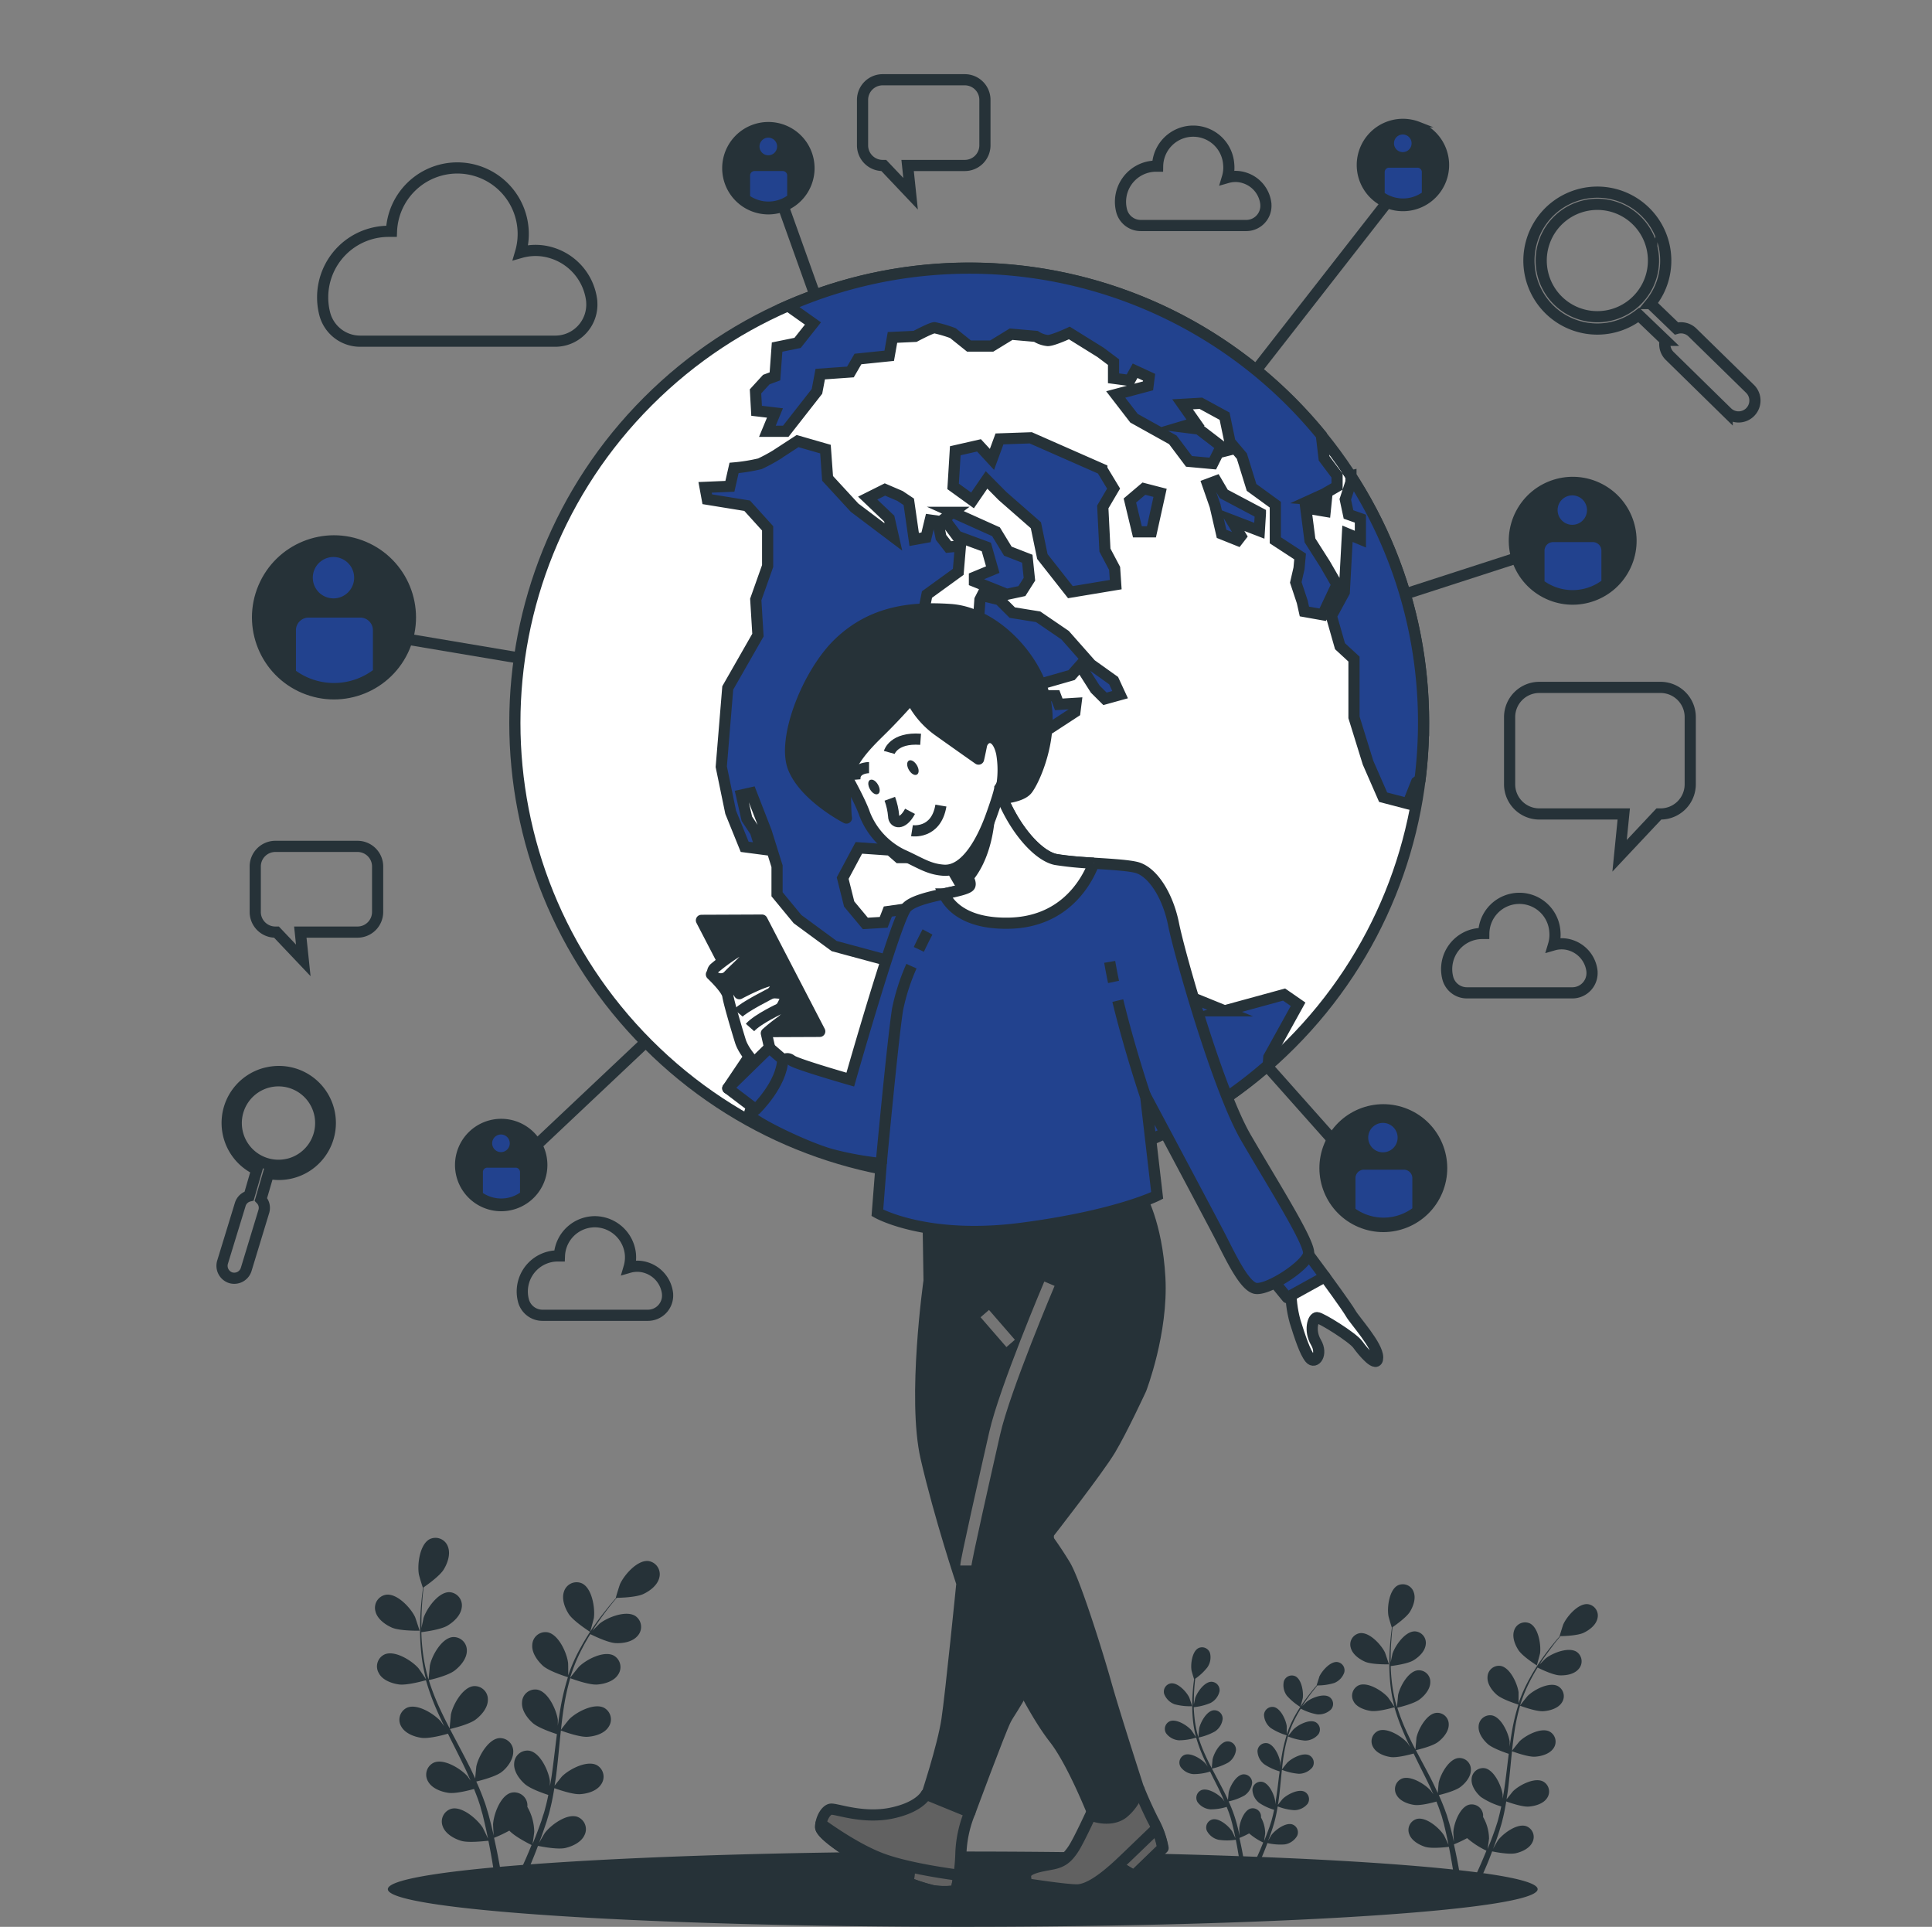 <svg xmlns="http://www.w3.org/2000/svg" width="346" height="345" fill="none"><rect width="100%" height="100%" fill="#808080" stroke="none"/><g clip-path="url(#a)"><path fill="#263238" d="M172.415 345.001c56.863 0 102.959-3.018 102.959-6.741 0-3.724-46.096-6.742-102.959-6.742-56.862 0-102.958 3.018-102.958 6.742 0 3.723 46.096 6.741 102.958 6.741zM70.204 291.432c1.437.622 4.949.547 4.949.547s-.749-2.3-.816-2.442c-.749-1.611-3.205-4.27-5.19-4a2.36 2.36 0 0 0-1.97 2.003c-.048.332-.025.671.069.993.322 1.341 1.73 2.36 2.958 2.899z"/><path fill="#263238" d="M71.41 301.596c1.497.218 4.62-.689 4.874-.749a41.87 41.87 0 0 0 1.894 5.244c.434.996.899 1.993 1.378 2.996-.285-.412-.547-.749-.592-.839-1.168-1.348-4.215-3.273-6.057-2.487a2.375 2.375 0 0 0-1.365 2.43c.038.33.146.648.316.934.682 1.236 2.307 1.85 3.632 2.037 1.325.188 4.021-.524 4.732-.749l.554 1.131c.914 1.813 1.82 3.611 2.666 5.401.292.63.562 1.266.839 1.896-.255-.375-.472-.682-.51-.749-1.168-1.349-4.223-3.274-6.065-2.495a2.366 2.366 0 0 0-1.27 1.449 2.377 2.377 0 0 0 .222 1.915c.681 1.243 2.314 1.85 3.632 2.045 1.318.194 3.744-.457 4.605-.69.254.652.516 1.311.749 1.956.134.449.306.861.419 1.318.112.457.247.891.374 1.333.202.854.42 1.738.6 2.57.127.584.239 1.146.359 1.708a58.665 58.665 0 0 0-.944-1.955c-.95-1.499-3.676-3.881-5.608-3.386a2.374 2.374 0 0 0-1.55 3.168c.487 1.326 2 2.18 3.28 2.57 1.4.427 4.492 0 4.897 0 .187.929.359 1.835.509 2.689.337 1.888.584 3.588.748 5.019h1.31a135.644 135.644 0 0 0-.92-5.244c-.187-.944-.404-1.947-.637-2.996a24.872 24.872 0 0 0 2.734-1.289c1.025 1.109 3.646 2.413 3.983 2.577-.36.877-.711 1.723-1.063 2.525-.749 1.67-1.408 3.146-2.022 4.405h1.423c.516-1.161 1.093-2.48 1.692-3.948.367-.884.749-1.843 1.116-2.832.374.075 3.452.704 4.889.382 1.296-.299 2.876-1.033 3.452-2.322a2.36 2.36 0 0 0-1.303-3.266c-1.894-.637-4.784 1.498-5.848 2.951a52.78 52.78 0 0 0-.988 1.716c.15-.405.3-.794.45-1.214.299-.824.576-1.655.883-2.554.127-.435.262-.877.397-1.319.134-.442.232-.921.352-1.385.262-1.087.464-2.195.651-3.319.749.262 3.302 1.161 4.642 1.071 1.341-.09 2.996-.584 3.744-1.768a2.373 2.373 0 0 0 .368-1.892 2.368 2.368 0 0 0-1.161-1.538c-1.782-.922-4.965.749-6.23 2.03-.083.082-.884 1.086-1.318 1.648.105-.675.217-1.349.3-2.038.247-1.985.434-4 .628-5.993.06-.614.128-1.228.195-1.843.255.098 3.295 1.229 4.792 1.124 1.333-.09 2.995-.577 3.744-1.76a2.362 2.362 0 0 0 .365-1.895 2.377 2.377 0 0 0-1.166-1.536c-1.775-.922-4.957.749-6.222 2.03-.098.097-1.258 1.543-1.498 1.925.142-1.348.3-2.697.509-4.015a40.835 40.835 0 0 1 1.153-5.244c.113.045 3.288 1.244 4.823 1.139 1.325-.098 2.995-.585 3.743-1.768a2.373 2.373 0 0 0 .368-1.893 2.371 2.371 0 0 0-1.161-1.538c-1.782-.921-4.965.749-6.23 2.03-.097.097-1.348 1.663-1.55 1.963 0-.105.052-.21.082-.315a30.518 30.518 0 0 1 2.089-4.996c.457-.892.936-1.716 1.431-2.51.569.285 3.174 1.551 4.567 1.611 1.393.06 3.04-.248 3.939-1.341a2.377 2.377 0 0 0 .574-1.841 2.373 2.373 0 0 0-.986-1.658c-1.67-1.108-5.024.225-6.417 1.334-.075.06-.749.749-1.288 1.281.232-.352.457-.749.681-1.056a53.598 53.598 0 0 1 2.434-3.334c.434-.547.839-1.034 1.22-1.498.697 0 3.527-.098 4.763-.674 1.235-.577 2.59-1.626 2.883-2.997a2.382 2.382 0 0 0-1.052-2.578 2.383 2.383 0 0 0-.925-.336c-1.992-.21-4.351 2.517-5.077 4.143-.067.142-.794 2.464-.749 2.464h.045c-.382.427-.749.884-1.198 1.401-.749.959-1.655 2.045-2.516 3.289a41.47 41.47 0 0 0-2.606 4.157 30.254 30.254 0 0 0-2.246 5.012v.067c0-.584 0-2.247-.038-2.352-.224-1.775-1.707-5.056-3.676-5.424a2.358 2.358 0 0 0-2.726 2.248c-.12 1.408.899 2.816 1.895 3.745 1.123 1.004 4.238 1.97 4.493 2.045a42.875 42.875 0 0 0-1.318 5.439 86.91 86.91 0 0 0-.495 3.243v-1.026c-.232-1.775-1.714-5.056-3.684-5.423a2.359 2.359 0 0 0-2.725 2.247c-.12 1.408.906 2.817 1.894 3.708.989.891 3.647 1.783 4.35 2.008l-.156 1.251c-.24 2.007-.472 4.007-.75 5.992-.097.69-.224 1.364-.344 2.046v-.892c-.224-1.768-1.707-5.056-3.676-5.423a2.365 2.365 0 0 0-1.864.515 2.378 2.378 0 0 0-.862 1.732c-.12 1.401.899 2.817 1.895 3.7.995.884 3.392 1.701 4.223 1.971a40.624 40.624 0 0 1-.464 2.037c-.128.45-.218.892-.375 1.334-.157.442-.284.884-.42 1.318-.299.824-.606 1.678-.92 2.48-.21.554-.427 1.078-.644 1.61.112-.682.292-2.03.3-2.15a9.228 9.228 0 0 0-1.236-4.494c.015-.175.015-.35 0-.525a2.364 2.364 0 0 0-2.898-2.007c-1.932.509-3.152 3.902-3.242 5.685 0 .105.06 1.259.112 1.978-.097-.42-.187-.824-.292-1.259-.202-.854-.427-1.7-.666-2.614l-.405-1.326c-.12-.442-.307-.899-.464-1.348a46.54 46.54 0 0 0-1.288-3.124c.749-.18 3.4-.854 4.493-1.67 1.093-.817 2.126-2.278 2.126-3.671a2.369 2.369 0 0 0-2.553-2.427c-1.984.217-3.744 3.386-4.073 5.131 0 .113-.143 1.393-.188 2.105a69.808 69.808 0 0 0-.876-1.865c-.89-1.79-1.842-3.573-2.785-5.356-.292-.547-.577-1.101-.861-1.648.27-.06 3.43-.794 4.62-1.708 1.063-.809 2.186-2.135 2.171-3.551a2.371 2.371 0 0 0-1.578-2.292 2.379 2.379 0 0 0-.975-.128c-1.984.21-3.744 3.379-4.074 5.132 0 .127-.194 1.977-.217 2.449a85.754 85.754 0 0 1-1.79-3.625 42.287 42.287 0 0 1-1.954-5.042c.128 0 3.43-.749 4.65-1.715 1.056-.817 2.18-2.143 2.172-3.551a2.38 2.38 0 0 0-.74-1.784 2.374 2.374 0 0 0-1.821-.643c-1.984.217-3.744 3.386-4.066 5.131 0 .143-.21 2.128-.217 2.487 0-.097-.075-.194-.105-.299a30.438 30.438 0 0 1-1.01-5.319 32.485 32.485 0 0 1-.188-2.884c.629-.075 3.504-.457 4.695-1.176 1.19-.719 2.396-1.888 2.546-3.296a2.367 2.367 0 0 0-2.247-2.689c-1.999 0-4.058 2.959-4.612 4.651 0 .098-.232 1.072-.367 1.783v-1.258c0-1.498.097-2.899.187-4.128.06-.696.127-1.326.202-1.91.577-.397 2.89-2.03 3.602-3.199.711-1.168 1.258-2.779.749-4.097a2.364 2.364 0 0 0-2.3-1.568c-.333.01-.659.09-.957.234-1.775.914-2.247 4.495-1.947 6.255 0 .15.696 2.487.749 2.465-.075.562-.15 1.169-.225 1.835-.12 1.221-.247 2.607-.285 4.128a42.406 42.406 0 0 0 .12 4.906 31.15 31.15 0 0 0 .906 5.409v.067a57.385 57.385 0 0 0-1.325-1.947c-1.168-1.349-4.216-3.274-6.058-2.487a2.354 2.354 0 0 0-1.274 1.448 2.364 2.364 0 0 0 .226 1.915c.621 1.221 2.246 1.821 3.564 2.015z"/><path fill="#263238" d="M105.695 292.203s.636-2.338.659-2.487c.247-1.768-.315-5.334-2.12-6.203a2.36 2.36 0 0 0-1.927-.006 2.374 2.374 0 0 0-1.292 1.429c-.48 1.326.127 2.959.853 4.076.854 1.303 3.827 3.183 3.827 3.191zm138.761 5.326c1.251.547 4.291.472 4.291.472s-.651-1.992-.711-2.112c-.667-1.393-2.778-3.701-4.493-3.468a2.03 2.03 0 0 0-.797.308 2.043 2.043 0 0 0-.85 2.261c.284 1.191 1.505 2.068 2.56 2.539z"/><path fill="#263238" d="M245.511 306.346c1.288.187 4.006-.599 4.215-.667a37.43 37.43 0 0 0 1.648 4.562c.374.869.748 1.723 1.198 2.585a31.842 31.842 0 0 1-.509-.749c-1.019-1.176-3.662-2.839-5.242-2.165a2.055 2.055 0 0 0-.906 2.914c.584 1.079 1.999 1.61 3.145 1.775 1.146.165 3.489-.457 4.103-.629l.487.981c.749 1.566 1.572 3.124 2.306 4.682.255.547.487 1.094.749 1.641l-.442-.629c-1.018-1.169-3.661-2.84-5.241-2.165a2.045 2.045 0 0 0-1.183 2.111c.034.286.128.563.277.81.584 1.071 1.999 1.603 3.145 1.768 1.145.165 3.257-.397 3.991-.599.224.569.449 1.138.636 1.7.127.382.27.749.375 1.139.104.389.209.749.322 1.153.172.75.359 1.499.516 2.248.112.509.21.989.307 1.498-.247-.547-.749-1.611-.808-1.693-.824-1.311-3.19-3.356-4.868-2.929a2.037 2.037 0 0 0-1.284 1.071 2.04 2.04 0 0 0-.056 1.671c.419 1.153 1.73 1.887 2.838 2.247 1.22.375 3.916.037 4.253 0 .157.802.307 1.588.434 2.33.292 1.64.51 3.109.674 4.352h1.138a110.037 110.037 0 0 0-1.347-7.124 22.987 22.987 0 0 0 2.366-1.116 15.094 15.094 0 0 0 3.459 2.247c-.314.749-.621 1.498-.921 2.188a108.117 108.117 0 0 1-1.752 3.82h1.228c.449-1.004.951-2.15 1.498-3.423.322-.749.644-1.603.966-2.457.329.067 2.995.614 4.238.329 1.13-.255 2.493-.891 2.995-2.007a2.058 2.058 0 0 0-1.138-2.84c-1.64-.546-4.149 1.319-5.07 2.562-.052.075-.554.937-.861 1.499a50.307 50.307 0 0 0 1.146-3.266c.112-.383.225-.75.344-1.147.12-.397.203-.801.307-1.206.225-.936.405-1.895.562-2.869.629.225 2.868 1.004 4.021.922 1.153-.083 2.606-.502 3.272-1.499a2.05 2.05 0 0 0-.689-2.996c-1.542-.794-4.305.667-5.398 1.76-.075.068-.749.944-1.146 1.431.09-.592.187-1.176.262-1.768.21-1.723.374-3.468.547-5.243.052-.532.104-1.064.164-1.596.225.082 2.861 1.071 4.156.974 1.153-.075 2.598-.502 3.272-1.498a2.057 2.057 0 0 0-.04-2.436 2.058 2.058 0 0 0-.656-.561c-1.498-.794-4.298.667-5.399 1.761a48.12 48.12 0 0 0-1.325 1.67c.127-1.168.262-2.337.442-3.476.23-1.548.563-3.08.995-4.584.105.037 2.853 1.078 4.179.981 1.153-.075 2.605-.502 3.272-1.498a2.056 2.056 0 0 0-.035-2.435 2.067 2.067 0 0 0-.654-.562c-1.543-.794-4.306.667-5.399 1.761-.09.09-1.168 1.438-1.348 1.7 0-.09.045-.179.068-.269a26.728 26.728 0 0 1 1.819-4.33c.39-.749.809-1.498 1.236-2.18.494.247 2.755 1.348 3.961 1.393 1.206.045 2.636-.21 3.414-1.161a2.05 2.05 0 0 0 .494-1.597 2.067 2.067 0 0 0-.853-1.437c-1.445-.959-4.35.195-5.563 1.161-.06.053-.674.66-1.109 1.109.195-.307.39-.629.584-.914.749-1.094 1.498-2.052 2.112-2.891.374-.48.749-.899 1.056-1.289.606 0 3.062-.09 4.133-.592 1.071-.502 2.246-1.408 2.501-2.607a2.05 2.05 0 0 0-.301-1.644 2.058 2.058 0 0 0-1.421-.88c-1.722-.187-3.744 2.172-4.396 3.588-.06.128-.688 2.135-.659 2.135h.038c-.322.367-.674.749-1.041 1.214a50.254 50.254 0 0 0-2.179 2.854 36 36 0 0 0-2.246 3.603 27.148 27.148 0 0 0-1.932 4.352.235.235 0 0 1 0 .053v-2.038c-.202-1.498-1.498-4.39-3.197-4.704a2.041 2.041 0 0 0-1.61.441 2.053 2.053 0 0 0-.749 1.491c-.105 1.221.749 2.443 1.64 3.214.973.869 3.676 1.708 3.893 1.775a36.187 36.187 0 0 0-1.145 4.712c-.165.929-.3 1.866-.427 2.809v-.883c-.202-1.536-1.498-4.39-3.19-4.705a2.061 2.061 0 0 0-2.149 1.105c-.13.258-.204.54-.217.828-.105 1.221.786 2.442 1.647 3.206.861.764 3.16 1.551 3.744 1.745l-.135 1.087c-.209 1.738-.411 3.475-.658 5.176-.083.599-.195 1.184-.3 1.768v-.749c-.195-1.498-1.498-4.39-3.19-4.705a2.061 2.061 0 0 0-2.149 1.106c-.13.257-.204.539-.217.827-.097 1.221.786 2.442 1.647 3.206a13.062 13.062 0 0 0 3.662 1.708 38.975 38.975 0 0 1-.404 1.768c-.105.39-.188.749-.322 1.161-.135.412-.248.749-.367 1.139-.262.711-.524 1.453-.794 2.15-.187.479-.374.936-.562 1.401.098-.6.255-1.768.262-1.866a7.967 7.967 0 0 0-1.07-3.873 3.168 3.168 0 0 0 0-.457 2.055 2.055 0 0 0-1.655-1.757 2.032 2.032 0 0 0-.854.02c-1.677.442-2.74 3.386-2.815 4.929 0 .09.052 1.086.105 1.715-.09-.367-.165-.749-.255-1.094a61.884 61.884 0 0 0-.584-2.247c-.112-.374-.232-.749-.344-1.146-.113-.397-.27-.749-.405-1.169a43.721 43.721 0 0 0-1.116-2.711c.652-.15 2.943-.75 3.864-1.446.921-.697 1.887-1.858 1.88-3.079a2.064 2.064 0 0 0-.648-1.56 2.054 2.054 0 0 0-1.599-.545c-1.722.187-3.219 2.937-3.526 4.45 0 .097-.128 1.213-.165 1.82-.247-.532-.494-1.079-.749-1.611-.749-1.55-1.602-3.101-2.419-4.644-.254-.479-.494-.951-.748-1.423.224-.06 2.995-.689 4.006-1.498.913-.705 1.887-1.858 1.879-3.079a2.047 2.047 0 0 0-.648-1.56 2.048 2.048 0 0 0-1.598-.545c-1.722.187-3.22 2.936-3.535 4.449 0 .113-.164 1.716-.179 2.128a65.068 65.068 0 0 1-1.558-3.146 36.138 36.138 0 0 1-1.692-4.368c.105 0 2.995-.681 4.029-1.498.921-.704 1.886-1.858 1.879-3.079a2.059 2.059 0 0 0-.648-1.56 2.054 2.054 0 0 0-1.598-.545c-1.723.188-3.22 2.937-3.527 4.45 0 .12-.18 1.85-.187 2.157 0-.082-.068-.172-.09-.254a26.518 26.518 0 0 1-.876-4.615 28.947 28.947 0 0 1-.165-2.502c.547-.067 3.04-.397 4.066-1.019 1.026-.621 2.089-1.64 2.209-2.861a2.053 2.053 0 0 0-1.97-2.33c-1.737 0-3.519 2.562-3.998 4.038 0 .082-.202.921-.315 1.535v-1.086c0-1.311.09-2.509.173-3.573.045-.607.104-1.154.164-1.663.502-.345 2.509-1.76 3.123-2.772.614-1.011 1.101-2.412.651-3.55a2.049 2.049 0 0 0-1.157-1.211 2.056 2.056 0 0 0-1.673.05c-1.535.794-1.939 3.895-1.685 5.423 0 .135.599 2.157.629 2.142a47.621 47.621 0 0 0-.195 1.589c-.104 1.063-.217 2.247-.247 3.58a35.963 35.963 0 0 0 .098 4.255c.122 1.587.387 3.159.793 4.697a.235.235 0 0 0 0 .053 67.368 67.368 0 0 0-1.145-1.686c-1.019-1.169-3.662-2.839-5.242-2.165a2.053 2.053 0 0 0-1.102 1.259 2.066 2.066 0 0 0 .196 1.663c.517.973 1.932 1.505 3.078 1.67z"/><path fill="#263238" d="M275.235 298.196s.547-2.023.569-2.15c.21-1.498-.277-4.63-1.834-5.379a2.06 2.06 0 0 0-1.672-.005 2.037 2.037 0 0 0-1.121 1.241c-.42 1.146.112 2.562.749 3.529.726 1.146 3.302 2.764 3.309 2.764zm-64.865 6.959c1.023.269 2.08.385 3.137.345 0 0-.479-1.461-.517-1.543-.486-1.027-2.036-2.712-3.294-2.547a1.495 1.495 0 0 0-1.206 1.887 3.166 3.166 0 0 0 1.88 1.858z"/><path fill="#263238" d="M211.14 311.604a10.517 10.517 0 0 0 3.085-.487c.327 1.139.73 2.255 1.206 3.341.279.629.571 1.258.876 1.888a8.06 8.06 0 0 0-.375-.532c-.748-.862-2.673-2.083-3.841-1.581a1.491 1.491 0 0 0-.807.915 1.503 1.503 0 0 0 .141 1.213 3.117 3.117 0 0 0 2.298 1.296 9.854 9.854 0 0 0 2.996-.457l.359.749c.577 1.146 1.153 2.247 1.685 3.423.187.397.359.802.531 1.206a10.454 10.454 0 0 0-.322-.464c-.748-.854-2.68-2.075-3.841-1.581a1.503 1.503 0 0 0-.811.918 1.498 1.498 0 0 0 .145 1.217 3.14 3.14 0 0 0 2.299 1.296 9.453 9.453 0 0 0 2.92-.442c.165.42.329.832.472 1.244.089.284.194.546.269.839.075.292.157.561.232.846.135.539.27 1.101.382 1.633.082.367.157.749.225 1.079a30.294 30.294 0 0 0-.592-1.244c-.606-.958-2.336-2.457-3.564-2.142a1.507 1.507 0 0 0-.94.784 1.51 1.51 0 0 0-.041 1.224 3.155 3.155 0 0 0 2.082 1.625c1.029.158 2.077.158 3.107 0 .12.592.232 1.169.322 1.708.21 1.199.375 2.247.494 3.191h.824a77.262 77.262 0 0 0-.584-3.326 78.896 78.896 0 0 0-.404-1.895c.594-.237 1.174-.51 1.737-.817a10.95 10.95 0 0 0 2.523 1.633 72.515 72.515 0 0 1-.666 1.604c-.464 1.056-.899 2-1.288 2.801h.928c.337-.749.697-1.58 1.079-2.509.232-.562.471-1.169.703-1.798 1.018.239 2.066.32 3.108.24a3.146 3.146 0 0 0 2.194-1.499 1.486 1.486 0 0 0 .049-1.223 1.502 1.502 0 0 0-.88-.852c-1.206-.404-3.04.959-3.744 1.873-.038.053-.405.682-.629 1.086.097-.254.195-.502.292-.749.187-.517.367-1.049.554-1.618.082-.277.172-.554.255-.839.082-.285.149-.584.224-.876.165-.689.3-1.394.412-2.105a9.99 9.99 0 0 0 2.943.674 3.127 3.127 0 0 0 2.396-1.116 1.494 1.494 0 0 0 .234-1.205 1.502 1.502 0 0 0-.743-.975c-1.123-.577-3.145.494-3.946 1.288-.053.053-.562.689-.839 1.049.067-.427.135-.854.187-1.296.157-1.258.277-2.532.404-3.805.038-.397.075-.787.12-1.169.972.388 1.997.628 3.04.712a3.173 3.173 0 0 0 2.397-1.124 1.5 1.5 0 0 0-.51-2.172c-1.123-.585-3.145.487-3.946 1.288-.067.06-.801.981-.973 1.221.09-.854.187-1.708.322-2.547a26.61 26.61 0 0 1 .749-3.356 10.5 10.5 0 0 0 3.062.749 3.127 3.127 0 0 0 2.389-1.123 1.507 1.507 0 0 0 .237-1.203 1.487 1.487 0 0 0-.739-.977c-1.131-.577-3.152.494-3.954 1.296-.059.06-.853 1.048-.98 1.236 0-.06 0-.128.052-.195a18.946 18.946 0 0 1 1.325-3.169c.285-.562.592-1.086.906-1.588.909.485 1.886.828 2.898 1.019a3.161 3.161 0 0 0 2.501-.854 1.5 1.5 0 0 0-.262-2.247c-1.063-.705-3.19.142-4.073.846-.045.038-.495.48-.817.809.143-.225.292-.457.435-.667a36.144 36.144 0 0 1 1.542-2.12l.749-.943a10.09 10.09 0 0 0 2.995-.427 3.119 3.119 0 0 0 1.827-1.911 1.497 1.497 0 0 0-1.25-1.85c-1.266-.135-2.763 1.596-3.228 2.629 0 .09-.501 1.566-.471 1.566-.24.277-.494.569-.749.892-.487.606-1.041 1.295-1.595 2.09a28.76 28.76 0 0 0-1.655 2.636 19.94 19.94 0 0 0-1.355 3.139v-1.461c-.15-1.123-1.093-3.206-2.336-3.438a1.486 1.486 0 0 0-1.184.315 1.499 1.499 0 0 0-.554 1.093 3.161 3.161 0 0 0 1.206 2.352 10.57 10.57 0 0 0 2.845 1.304 26.475 26.475 0 0 0-.831 3.446 45.14 45.14 0 0 0-.314 2.06v-.652c-.15-1.124-1.093-3.214-2.336-3.438a1.496 1.496 0 0 0-1.738 1.416 3.12 3.12 0 0 0 1.206 2.352 10.03 10.03 0 0 0 2.755 1.273c0 .262-.067.532-.097.794-.157 1.274-.299 2.547-.487 3.791-.059.434-.142.869-.217 1.296v-.562c-.142-1.124-1.085-3.214-2.336-3.446a1.5 1.5 0 0 0-1.73 1.416 3.138 3.138 0 0 0 1.206 2.352c.824.551 1.728.97 2.681 1.243-.098.442-.188.877-.3 1.296-.075.285-.135.57-.232.847l-.27.839c-.194.524-.382 1.064-.584 1.573-.134.352-.269.682-.404 1.019.067-.435.18-1.289.187-1.364a5.861 5.861 0 0 0-.749-2.831 1.478 1.478 0 0 0-.204-.928 1.506 1.506 0 0 0-1.005-.698 1.497 1.497 0 0 0-.625.015c-1.221.33-1.999 2.48-2.059 3.611 0 .067.037.794.075 1.258a29.85 29.85 0 0 0-.188-.801 54.872 54.872 0 0 0-.426-1.663c-.083-.27-.165-.554-.255-.839-.09-.285-.195-.569-.292-.854a30.034 30.034 0 0 0-.816-1.985 9.875 9.875 0 0 0 2.83-1.056 3.168 3.168 0 0 0 1.378-2.248 1.497 1.497 0 0 0-1.625-1.535c-1.258.134-2.359 2.142-2.583 3.251 0 .075-.09.884-.12 1.333-.18-.389-.359-.786-.554-1.183-.562-1.132-1.168-2.248-1.767-3.394l-.547-1.041a10.639 10.639 0 0 0 2.928-1.086 3.146 3.146 0 0 0 1.378-2.248 1.505 1.505 0 0 0-.466-1.129 1.495 1.495 0 0 0-1.152-.406c-1.265.134-2.358 2.142-2.583 3.251 0 .09-.127 1.258-.135 1.558a34.394 34.394 0 0 1-1.138-2.3 25.595 25.595 0 0 1-1.243-3.199 10.549 10.549 0 0 0 2.95-1.093 3.116 3.116 0 0 0 1.378-2.248 1.505 1.505 0 0 0-.466-1.137 1.501 1.501 0 0 0-1.159-.406c-1.258.143-2.351 2.15-2.583 3.259 0 .09-.128 1.348-.135 1.581a2.033 2.033 0 0 0-.067-.195 19.398 19.398 0 0 1-.637-3.379 22.307 22.307 0 0 1-.127-1.82c1.03-.096 2.04-.349 2.995-.749a3.14 3.14 0 0 0 1.617-2.09 1.504 1.504 0 0 0-.339-1.178 1.502 1.502 0 0 0-1.106-.53c-1.265 0-2.576 1.873-2.92 2.951 0 .06-.15.675-.232 1.132v-.802a33.398 33.398 0 0 1 .247-3.828 10.017 10.017 0 0 0 2.164-2.023 3.132 3.132 0 0 0 .472-2.599 1.504 1.504 0 0 0-1.459-1.003 1.492 1.492 0 0 0-.608.149c-1.123.584-1.423 2.854-1.235 3.97 0 .098.441 1.581.464 1.566-.045.36-.098.749-.143 1.169a34.395 34.395 0 0 0-.179 2.621 27.804 27.804 0 0 0 .075 3.109c.091 1.161.284 2.311.576 3.439v.037a38.377 38.377 0 0 0-.838-1.236c-.749-.854-2.681-2.075-3.849-1.581a1.506 1.506 0 0 0-.812.918 1.5 1.5 0 0 0 .145 1.217 3.137 3.137 0 0 0 2.314 1.274z"/><path fill="#263238" d="M232.894 305.642s.404-1.498.419-1.58c.157-1.117-.202-3.379-1.348-3.933a1.493 1.493 0 0 0-1.725.365 1.505 1.505 0 0 0-.312.541 3.161 3.161 0 0 0 .54 2.585c.705.789 1.522 1.47 2.426 2.022z"/><path stroke="#263238" stroke-miterlimit="10" stroke-width="2" d="M274.187 43.664a12.249 12.249 0 0 0 12.295 15.245 12.238 12.238 0 0 0 7.008-2.51l4.74 4.54a2.932 2.932 0 0 0 .794 2.794l10.296 10.09a2.923 2.923 0 0 0 3.203.587 2.935 2.935 0 0 0 1.527-3.855 2.924 2.924 0 0 0-.649-.942l-10.319-10.098a2.93 2.93 0 0 0-2.853-.704l-4.635-4.464a12.047 12.047 0 0 0 2.352-4.69 12.26 12.26 0 0 0-8.885-14.88 12.246 12.246 0 0 0-12.824 4.567 12.259 12.259 0 0 0-2.05 4.32zm21.632 5.439a10.06 10.06 0 0 1-8.289 7.498 10.05 10.05 0 0 1-10.096-4.793 10.07 10.07 0 0 1 .564-11.165 10.054 10.054 0 0 1 10.528-3.75 10.067 10.067 0 0 1 7.293 12.21zM47.744 192.114a9.2 9.2 0 0 0-7.016 8.025 9.211 9.211 0 0 0 5.264 9.271l-1.378 4.742a2.198 2.198 0 0 0-1.587 1.498l-3.183 10.39a2.249 2.249 0 0 0 1.498 2.75 2.244 2.244 0 0 0 2.748-1.499l3.16-10.39a2.179 2.179 0 0 0-.525-2.15l1.363-4.659a9.196 9.196 0 0 0 7.74-1.933 9.216 9.216 0 0 0-3.964-16.104 9.212 9.212 0 0 0-4.09.059h-.03zm3.879 16.33a7.562 7.562 0 0 1-9.308-7.081 7.572 7.572 0 0 1 4.408-7.158 7.561 7.561 0 0 1 10.508 5.13 7.575 7.575 0 0 1-5.578 9.109h-.03zm245.764-85.364h-21.715a5.32 5.32 0 0 0-5.317 5.319v12.023a5.316 5.316 0 0 0 5.317 5.318h15.125l-.748 7.492 7.038-7.492h.3a5.317 5.317 0 0 0 5.316-5.318v-12.023a5.31 5.31 0 0 0-1.557-3.761 5.315 5.315 0 0 0-3.759-1.558zM49.313 151.545h14.713a3.602 3.602 0 0 1 3.602 3.603v8.143a3.605 3.605 0 0 1-3.602 3.603H53.783l.532 5.064-4.8-5.064h-.202a3.604 3.604 0 0 1-3.602-3.603v-8.143a3.604 3.604 0 0 1 3.602-3.603zM158.074 14.28h14.714a3.603 3.603 0 0 1 3.601 3.603v8.142a3.605 3.605 0 0 1-3.601 3.603h-10.244l.532 5.064-4.8-5.064h-.202a3.603 3.603 0 0 1-3.602-3.603v-8.142a3.606 3.606 0 0 1 3.602-3.604z"/><path stroke="#263238" stroke-miterlimit="10" stroke-width="2" d="m138.082 30.818 36.002 100.65 77.312-99.061m30.706 64.101-108.02 34.961 72.543 81.577"/><path stroke="#263238" stroke-miterlimit="10" stroke-width="2" d="m90.953 209.87 83.131-78.401-113.315-19.073"/><path fill="#263238" stroke="#263238" stroke-miterlimit="10" d="M291.35 101.902c2.804-5.358.734-11.977-4.622-14.782-5.357-2.805-11.972-.735-14.776 4.624-2.804 5.36-.735 11.977 4.622 14.782 5.356 2.805 11.972.735 14.776-4.624z"/><path fill="#22428E" stroke="#263238" stroke-miterlimit="10" stroke-width="2" d="M285.269 96.066h-7.136a2.526 2.526 0 0 0-2.524 2.525v5.993a9.8 9.8 0 0 0 12.183-.098v-5.895a2.526 2.526 0 0 0-2.523-2.525zm-3.688-1.1a3.628 3.628 0 0 0 3.355-2.243 3.635 3.635 0 0 0-2.647-4.954 3.63 3.63 0 0 0-4.34 3.563 3.634 3.634 0 0 0 3.632 3.634z"/><path fill="#263238" stroke="#263238" stroke-miterlimit="10" d="M257.838 213.385c2.334-5.58-.295-11.996-5.873-14.331-5.577-2.335-11.99.295-14.325 5.874-2.334 5.58.295 11.996 5.873 14.331 5.577 2.336 11.99-.295 14.325-5.874z"/><path fill="#22428E" stroke="#263238" stroke-miterlimit="10" stroke-width="2" d="M251.409 208.432h-7.136a2.514 2.514 0 0 0-2.523 2.517v5.992a9.794 9.794 0 0 0 12.183-.097v-5.895a2.514 2.514 0 0 0-2.524-2.517zm-3.742-1.109a3.63 3.63 0 0 0 3.562-4.342 3.637 3.637 0 0 0-2.854-2.855 3.632 3.632 0 0 0-3.276 6.133 3.62 3.62 0 0 0 2.568 1.064z"/><path fill="#263238" stroke="#263238" stroke-miterlimit="10" d="M137.608 37.891a7.774 7.774 0 0 0 7.773-7.775 7.774 7.774 0 0 0-7.773-7.776 7.774 7.774 0 0 0-7.772 7.776 7.774 7.774 0 0 0 7.772 7.775z"/><path fill="#22428E" stroke="#263238" stroke-miterlimit="10" stroke-width="2" d="M140.187 29.627h-5.061a1.79 1.79 0 0 0-1.79 1.79v4.203a6.969 6.969 0 0 0 8.641-.068V31.38a1.794 1.794 0 0 0-1.79-1.753zm-2.592-.823a2.572 2.572 0 0 0 2.38-1.59 2.581 2.581 0 0 0-.558-2.809 2.573 2.573 0 0 0-3.963.39 2.577 2.577 0 0 0 2.141 4.01z"/><path fill="#263238" stroke="#263238" stroke-miterlimit="10" d="M96.933 211.594a7.776 7.776 0 0 0-4.18-10.17 7.771 7.771 0 0 0-10.166 4.181 7.772 7.772 0 1 0 14.346 5.989z"/><path fill="#22428E" stroke="#263238" stroke-miterlimit="10" stroke-width="2" d="M92.34 208.072h-5.062a1.789 1.789 0 0 0-1.797 1.798v4.248a6.95 6.95 0 0 0 8.648-.068v-4.18a1.787 1.787 0 0 0-1.103-1.661 1.797 1.797 0 0 0-.687-.137zm-2.624-.785a2.573 2.573 0 0 0 2.526-3.08 2.574 2.574 0 0 0-2.023-2.025 2.579 2.579 0 0 0-3.078 2.528 2.577 2.577 0 0 0 2.575 2.577z"/><path fill="#263238" stroke="#263238" stroke-miterlimit="10" d="M258.488 32.376c1.563-4-.41-8.51-4.408-10.074a7.77 7.77 0 0 0-10.069 4.41 7.772 7.772 0 1 0 14.477 5.664z"/><path fill="#22428E" stroke="#263238" stroke-miterlimit="10" stroke-width="2" d="M253.843 29.021h-5.069a1.789 1.789 0 0 0-1.79 1.79v4.256a6.979 6.979 0 0 0 8.649-.068v-4.187a1.79 1.79 0 0 0-1.79-1.79zm-2.619-.785a2.573 2.573 0 0 0 2.38-1.59 2.581 2.581 0 0 0-.558-2.81 2.582 2.582 0 0 0-2.807-.558 2.574 2.574 0 0 0-1.591 2.381 2.578 2.578 0 0 0 2.576 2.577z"/><path fill="#263238" stroke="#263238" stroke-miterlimit="10" d="M72.886 116.058c3.047-7.224-.336-15.55-7.556-18.598-7.22-3.049-15.544.336-18.59 7.559-3.047 7.223.336 15.55 7.556 18.598 7.22 3.048 15.543-.336 18.59-7.559z"/><path fill="#22428E" stroke="#263238" stroke-miterlimit="10" stroke-width="2" d="M64.52 109.58h-9.248A3.273 3.273 0 0 0 52 112.846v7.761a12.722 12.722 0 0 0 15.784-.12v-7.641a3.265 3.265 0 0 0-3.264-3.266zm-4.798-1.439a4.7 4.7 0 0 0 4.344-2.904 4.706 4.706 0 0 0-3.427-6.414 4.701 4.701 0 0 0-5.62 4.614 4.705 4.705 0 0 0 4.703 4.704z"/><path stroke="#263238" stroke-miterlimit="10" stroke-width="2" d="M105.977 54.079v-.135a10.213 10.213 0 0 0-6.926-8.585 9.768 9.768 0 0 0-5.826-.142 11.78 11.78 0 0 0 .427-4.435 11.807 11.807 0 0 0-12.069-10.705A11.808 11.808 0 0 0 70.11 41.419h-.516a11.806 11.806 0 0 0-8.35 3.46 11.816 11.816 0 0 0-3.459 8.353 11.664 11.664 0 0 0 .42 3.132 6.548 6.548 0 0 0 6.327 4.726H99.41a6.546 6.546 0 0 0 4.812-2.073 6.55 6.55 0 0 0 1.755-4.938zM285.11 173.987a.314.314 0 0 1 0-.075 5.52 5.52 0 0 0-3.744-4.644 5.234 5.234 0 0 0-3.145-.075c.232-.776.313-1.59.24-2.397a6.38 6.38 0 0 0-2.07-4.287 6.371 6.371 0 0 0-10.66 4.631h-.277a6.382 6.382 0 0 0-6.147 8.068 3.53 3.53 0 0 0 3.414 2.562h18.825a3.52 3.52 0 0 0 2.61-1.11 3.54 3.54 0 0 0 .954-2.673zm-165.558 57.726v-.067a5.517 5.517 0 0 0-3.744-4.645 5.242 5.242 0 0 0-3.145-.074 6.37 6.37 0 0 0 .232-2.398 6.441 6.441 0 0 0-6.193-5.775 6.363 6.363 0 0 0-6.514 6.12h-.277a6.358 6.358 0 0 0-4.513 1.867 6.375 6.375 0 0 0-1.635 6.201 3.523 3.523 0 0 0 3.415 2.562h18.817a3.541 3.541 0 0 0 3.363-2.354c.163-.46.229-.949.194-1.437zM226.703 36.587a.254.254 0 0 0 0-.067 5.5 5.5 0 0 0-3.744-4.645 5.24 5.24 0 0 0-3.145-.082 6.169 6.169 0 0 0 .232-2.39 6.373 6.373 0 0 0-12.729.345h-.277a6.385 6.385 0 0 0-6.254 5.165 6.398 6.398 0 0 0 .106 2.903 3.537 3.537 0 0 0 3.415 2.562h18.824a3.524 3.524 0 0 0 3.379-2.35c.164-.461.229-.952.193-1.44z"/><path fill="#fff" stroke="#263238" stroke-miterlimit="10" stroke-width="2" d="M231.114 186.982c31.777-31.791 31.777-83.334 0-115.124-31.778-31.79-83.299-31.79-115.076 0-31.777 31.79-31.777 83.333 0 115.124 31.777 31.791 83.298 31.791 115.076 0z"/><path fill="#22428E" stroke="#263238" stroke-miterlimit="10" stroke-width="2" d="m170.647 91.734 7.727 3.476 2.119 3.476 3.482 1.355.382 3.671-1.348 2.12-2.703.584-5.796-2.322v-.749l3.28-1.356-1.153-4.053-5.242-1.932-2.313-3.094 1.565-1.176zm48.671 89.256-6.178-2.51-7.532-2.704h-5.991l-5.601-1.161-6.185 1.348-3.474.195h-2.119l-4.059 2.322-3.893 1.543-5.242-3.281 1.348-5.416-3.28-1.348h-3.863l-.577-1.738.382-3.483-1.348-1.926-2.703.382-.749 1.933-3.28.195-2.897-3.476-1.161-4.637 2.898-5.416 5.601.39 1.55 1.355h2.314l2.897-1.745 2.509.749 3.474 5.993 1.355-.195-.389-4.442-1.086-2.292.382-3.671 7.144-3.094.966-7.146 3.092-2.517 2.509-4.442 1.931-.382 4.441-2.899.194-1.544-3.085.188-.584-1.543h-2.119l-3.287.749 1.543-2.51 6.739-1.932 1.542-1.738 2.703 4.247 1.745 1.738 2.703-.749-1.16-2.51-4.059-2.899-4.635-5.243-4.822-3.289-4.635-.749-2.321-2.315-3.093-.749-.382.749-.389 5.603.749 1.926-1.737 6.187-3.849-3.071.576-2.704-4.043-1.948-1.752-2.09.966-4.824 5.601-4.06.389-4.637-2.127.194-1.355-1.737-.577-2.9-1.355-.194-.749 3.093-2.119.383-.966-6.742-1.572-1.05-2.703-1.16-3.085 1.543 3.856 3.67.749 3.29-6.956-5.245-4.83-5.243-.382-5.244-4.994-1.438-3.864 2.517a31.453 31.453 0 0 1-2.875 1.543 31.837 31.837 0 0 1-4.635.749l-.749 3.288-4.441.188.39 2.127 7.143 1.161 3.669 4.053v6.742l-2.126 5.993.389 6.375-5.406 9.461-1.161 14.105 1.685 8.158 2.508 6.188 2.898.382-.966-3.086-1.542-2.323-.966-4.247 1.737-.39 2.703 6.96 1.932 6.18v5.019l3.669 4.449 6.567 4.825 10.041 2.711 3.093 2.892 2.314 3.094 3.481 2.127 4.246 1.154 4.246-.188s-.188 1.933-.188 2.899c0 .967-2.703 4.248-2.703 4.248l-2.119 3.85 1.543 4.248 4.253 1.738 5.99 6.187 2.703 1.154v2.899l.337 1.348a81.019 81.019 0 0 0 40.495-19.072l.105-1.401 5.241-9.468-2.508-1.738-10.648 2.914zm20.112-76.312L237.304 101l-2.703-4.247-.749-5.798 3.474.584.195-1.933-2.516-.194 2.127-.967 2.321-1.348v-1.933l-2.321-3.094-.495-4.157a81.388 81.388 0 0 0-43.861-27.615 81.363 81.363 0 0 0-51.632 4.468l4.448 3.153-2.755 3.476-3.669.75-.382 5.243-1.55.577-1.932 2.112.195 3.476 3.287.39-1.356 3.28h3.288l5.593-7.146.584-3.093 5.406-.383 1.348-2.322 5.601-.577.584-3.288 4.051-.187s2.898-1.551 3.482-1.551c1.115.242 2.211.565 3.28.966l2.897 2.322h4.059l3.474-2.127 4.441.39a4.784 4.784 0 0 0 2.126.749c.966 0 3.864-1.356 3.864-1.356l5.593 3.476 2.322 1.745v2.892l2.897.39.966-1.739 2.509 1.161-.195 1.543-5.788 1.544 3.28 4.254 6.948 3.866 2.898 3.858 4.253.39.966-1.933 1.543-.39-5.025-3.858-3.085-.39 2.509-.748-2.314-3.289 3.28-.187 4.245 2.314.966 4.637 2.127 2.51 1.737 5.603 4.253 3.094v6.375l4.44 2.899-.194 2.127-.577 2.51 1.153 3.476.39 1.738 3.279.584 1.55-3.289.996-2.105zm2.509-19.476v1.108l-1.011 3.102.576 2.704 2.127.749v3.67l-2.314-.966-.569 10.465-2.314 4.248 1.543 5.416 2.508 2.314v10.435l2.516 8.113 2.703 6.18 4.441 1.162 1.542-3.866.629-.494c.419-3.358.629-6.737.629-10.121a81.07 81.07 0 0 0-13.036-44.212l.03-.007zm-44.613-1.206-12.729-5.604-5.601.195-1.348 3.67-2.321-2.516-4.246.966-.389 6.382 3.474 2.51 2.516-3.67 2.845 2.876 5.991 5.244 1.16 5.603 5.017 6.375 8.117-1.349-.195-2.899-1.737-3.288-.382-7.724 1.932-3.288-2.104-3.483zm10.431 4.247-2.898-.749-2.509 2.127 1.348 5.604h2.516l1.543-6.982zm17.97 3.67-6.566-3.475-1.356-2.315-1.542.577 1.348 3.865 1.16 5.02 2.898 1.16.577-.749-1.738-2.899 5.025 1.933.194-3.116zm-56.391 69.75-.749.749 5.796 1.738 2.321 2.704 3.669.39 1.348-2.128-4.44-.749-7.945-2.704zm17.222 3.67-4.058 1.162.584 1.543h5.017l.966-1.543-1.737.187-.772-1.349z"/><path fill="#fff" stroke="#263238" stroke-linejoin="round" stroke-width="2" d="M231.194 230.388c-.068 2.106.185 4.21.749 6.24.891 2.847 1.775 5.521 2.666 6.593.891 1.071 2.321-.712 1.071-2.855-1.251-2.142-.532-4.449.179-4.449.712 0 6.41 3.558 7.301 4.809.891 1.251 3.564 4.457 3.564 2.315 0-2.143-4.096-6.592-4.807-7.843-.711-1.251-4.635-6.593-4.635-6.593l-6.088 1.783z"/><path fill="#22428E" stroke="#263238" stroke-linejoin="round" stroke-width="2" d="m233.718 223.789 3.564 4.817-6.769 3.738-3.204-3.918 6.409-4.637z"/><path fill="#616161" stroke="#263238" stroke-linejoin="round" stroke-width="2" d="M195.959 323.585s-2.673 5.881-3.744 7.491c-1.071 1.611-1.962 2.315-3.744 2.674-1.782.36-4.807.712-4.807 2.135.021.884.28 1.746.749 2.495 0 0 8.371 1.783 11.232 1.071 2.86-.712 5.698-4.637 5.698-4.637l1.782 1.071 5.167-4.989a16.349 16.349 0 0 0-1.805-4.996c-1.602-3.206-2.493-5.521-2.493-5.521s-3.939 3.206-8.035 3.206z"/><path stroke="#263238" stroke-linejoin="round" stroke-width="2" d="M207.151 327.375c-1.872 1.76-6.2 5.993-7.383 7.034-1.498 1.326-4.568 3.978-6.919 3.978-1.693 0-6.417-.682-8.986-1.071.115.37.276.725.479 1.056 0 0 8.372 1.783 11.232 1.071 2.861-.712 5.699-4.637 5.699-4.637l1.782 1.071 5.166-4.989a13.584 13.584 0 0 0-1.07-3.513z"/><path fill="#263238" stroke="#263238" stroke-linejoin="round" stroke-width="2" d="M182.07 299.884s3.385 7.124 6.739 11.402c3.355 4.277 7.121 13.903 7.121 13.903s3.033 1.071 5.167-.539a8.75 8.75 0 0 0 2.853-4.27s-4.276-13.192-5.878-18.893c-1.602-5.7-5.526-18.18-7.308-21.207a69.037 69.037 0 0 0-4.418-6.442s-1.962 11.761-2.853 16.211c-.891 4.449-1.423 9.835-1.423 9.835z"/><path fill="#263238" stroke="#263238" stroke-linejoin="round" stroke-width="2" d="m166.207 217.908.18 11.401s-2.995 21.035-.532 31.725c2.464 10.689 6.41 22.473 6.41 22.473s-1.955 19.604-2.674 24.413c-.718 4.809-3.743 13.903-3.743 13.903s5.166 2.675 6.057 2.675h1.782s5.339-14.435 6.41-16.578c1.071-2.142 4.807-6.232 6.058-15.147 1.25-8.914 1.61-18.188 1.61-18.188s8.903-11.409 11.044-14.982c2.142-3.573 5.519-10.877 5.519-10.877s3.923-10.158 3.384-19.956c-.539-9.799-3.556-14.788-3.556-14.788s-17.462 4.098-25.654 4.098-12.295-.172-12.295-.172z"/><path fill="#22428E" stroke="#263238" stroke-miterlimit="10" stroke-width="2" d="M170.756 153.905s3.46 3.46 2.936 4.666c-.524 1.207-9.495 1.731-11.397 3.978-1.902 2.248-10.019 30.758-10.019 30.758s-9.674-2.771-10.535-3.46c-.861-.69-1.902-.173-2.419 1.902-.516 2.075-5.698 6.742-5.009 7.948.689 1.206 10.191 5.873 14.856 7.087a58.85 58.85 0 0 0 8.648 1.55l-.688 8.817s8.805 5.012 25.908 2.765c17.102-2.248 24.2-5.873 24.2-5.873l-2.066-17.799s11.232 21.08 13.126 24.72c1.894 3.641 4.313 8.99 6.387 9.679 2.074.689 9.502-4.15 9.675-6.218.172-2.067-6.215-12.098-11.232-20.735-5.017-8.637-11.921-33.006-12.954-38.204-1.034-5.199-3.804-9.506-6.739-10.196-2.936-.689-10.88-.696-14.34-1.385-3.459-.69-8.289-6.39-10.535-13.649l-7.803 13.649z"/><path stroke="#263238" stroke-miterlimit="10" stroke-width="2" d="M164.555 169.989c.876-1.858 1.55-3.124 1.55-3.124m-8.289 41.47s2.075-22.286 2.936-27.642a37.397 37.397 0 0 1 2.478-7.701m36.193 2.824a98.503 98.503 0 0 1-.689-3.595m6.396 24.024s-2.868-8.502-4.942-17.087"/><path fill="#fff" stroke="#263238" stroke-miterlimit="10" stroke-width="2" d="M169.047 160.056c.831 1.783 3.497 5.386 11.576 5.244 9.532-.158 13.725-6.742 15.268-10.75a61.392 61.392 0 0 1-6.807-.659c-3.451-.689-8.289-6.39-10.535-13.649l-7.795 13.664s3.46 3.461 2.935 4.667c-.239.562-2.321.981-4.642 1.483z"/><path fill="#263238" stroke="#263238" stroke-linejoin="round" stroke-width="2" d="m177.216 145.178-2.351 1.498-4.111 7.206a19.148 19.148 0 0 1 2.591 3.244c3.871-4.607 3.871-11.948 3.871-11.948z"/><path fill="#fff" stroke="#263238" stroke-miterlimit="10" stroke-width="2" d="M150.727 137.5s3.279 5.701 4.14 8.292a13.688 13.688 0 0 0 6.739 7.259c3.108 1.379 4.665 2.592 7.428 2.764 3.962.248 6.904-5.356 8.462-9.678 1.557-4.322 1.557-5.011 1.557-5.011s2.411-3.626 2.411-7.432c0-3.805-4.313-8.12-9.15-10.367-4.837-2.248-8.117-5.529-13.126-1.034-5.01 4.495-8.461 15.207-8.461 15.207z"/><path stroke="#263238" stroke-miterlimit="10" stroke-width="2" d="M159.355 143.02c.367 1.001.599 2.046.689 3.108 0 1.214 1.558 1.731 2.936-.861m.344 3.47s4.321.689 5.182-4.495"/><path fill="#263238" d="M164.209 137.027c.404.689.419 1.431 0 1.663-.42.232-1.034-.15-1.438-.839-.404-.689-.412-1.438 0-1.663.412-.224 1.033.15 1.438.839zm-6.973 3.47c.405.69.42 1.439 0 1.663-.419.225-1.033-.149-1.43-.839-.397-.689-.419-1.438 0-1.663.419-.224 1.033.135 1.43.839z"/><path stroke="#263238" stroke-miterlimit="10" stroke-width="2" d="M159.262 134.721s.749-2.712 5.608-2.352m-9.233 5.07s-2.71 0-2.531 2.173"/><path fill="#263238" stroke="#263238" stroke-linejoin="round" stroke-width="2" d="M163.155 125.05s-2.247 2.591-4.837 5.183c-2.591 2.592-6.904 6.398-6.904 11.057 0 4.66.172 5.184.172 5.184s-7.428-3.798-9.502-8.989c-2.074-5.192 2.591-17.11 8.289-22.473 5.698-5.364 12.437-6.39 19.865-5.873 7.428.516 14.856 7.948 16.758 15.379 1.902 7.431-1.902 15.551-3.115 16.929-1.213 1.379-5.009 1.559-5.009 1.559.81-2.628.99-5.41.524-8.121-.869-3.977-3.287-3.108-3.632-1.386-.344 1.723-.516 2.42-.516 2.42s-3.452-2.42-7.084-5.011a15.508 15.508 0 0 1-5.009-5.858z"/><path fill="#22428E" stroke="#263238" stroke-linejoin="round" stroke-width="2" d="m130.34 194.865 4.657-6.914 2.247 2.247-6.904 4.667z"/><path fill="#263238" stroke="#263238" stroke-linejoin="round" stroke-width="2" d="m146.808 184.67-10.85.045-10.341-19.926 10.85-.045 10.341 19.926z"/><path fill="#fff" stroke="#263238" stroke-linejoin="round" stroke-width="2" d="M127.406 174.468s2.763 2.592 2.935 3.806c.173 1.213 1.55 5.873 2.247 8.12.696 2.247 3.28 4.667 3.28 4.667l2.246-2.247-.869-3.806a33.333 33.333 0 0 1 2.591-2.075c1.041-.689 2.247-2.592 1.558-2.592a9.262 9.262 0 0 0-1.558.18s1.558-2.419.524-2.592a13.858 13.858 0 0 0-2.074-.18s1.722-2.067.345-2.247c-1.378-.18-6.223 2.42-6.223 2.42l-2.067-3.117a3.745 3.745 0 0 0-2.935-.337z"/><path fill="#fff" stroke="#263238" stroke-linejoin="round" stroke-width="2" d="M127.976 173.329a1.047 1.047 0 0 0-.037 1.553c.141.135.318.228.509.268a1.957 1.957 0 0 0 1.894-.337c.862-1.034 4.313-3.798 4.313-5.184 0-1.386-1.55.172-2.246.524a35.421 35.421 0 0 0-4.433 3.176z"/><path stroke="#263238" stroke-linejoin="round" stroke-width="2" d="M138.288 177.748s-5.181 2.592-6.05 3.633m7.608-.86s-4.14 1.896-5.526 3.454"/><path fill="#22428E" stroke="#263238" stroke-linejoin="round" stroke-width="2" d="m140.179 189.675-2.411-2.075-7.428 7.258 5.009 3.806s4.658-4.495 4.83-8.989z"/><path stroke="#757575" stroke-linejoin="round" stroke-width="2" d="M187.945 229.85s-8.02 18.885-9.802 26.758c-1.782 7.873-5.166 22.81-5.166 23.701m3.386-45.11 4.635 5.341"/><path fill="#616161" stroke="#263238" stroke-linejoin="round" stroke-width="2" d="M165.857 321.271s-1.071 2.315-6.237 3.379c-5.167 1.064-9.974-.884-10.865-.712-.891.173-1.782 1.783-1.782 3.214s6.237 5.341 8.731 6.592a21.435 21.435 0 0 0 6.237 1.603h.883l-.172 1.783a33.501 33.501 0 0 0 4.448 1.423c1.36.201 2.743.201 4.103 0 .542-2.279.84-4.609.891-6.951a21.35 21.35 0 0 1 1.603-7.124l-7.84-3.207z"/><path stroke="#263238" stroke-linejoin="round" stroke-width="2" d="M171.743 335.765c-3.512-.457-9.989-1.498-13.92-2.996-4.164-1.573-8.829-4.779-10.805-6.203a3.53 3.53 0 0 0-.045.562c0 1.424 6.237 5.341 8.731 6.592a21.404 21.404 0 0 0 6.237 1.603h.883l-.172 1.783a33.653 33.653 0 0 0 4.448 1.424c1.36.201 2.743.201 4.103 0 0 0 .285-1.139.54-2.765z"/></g><defs><clipPath id="a"><path fill="#fff" d="M0 0h346v345H0z"/></clipPath></defs></svg>